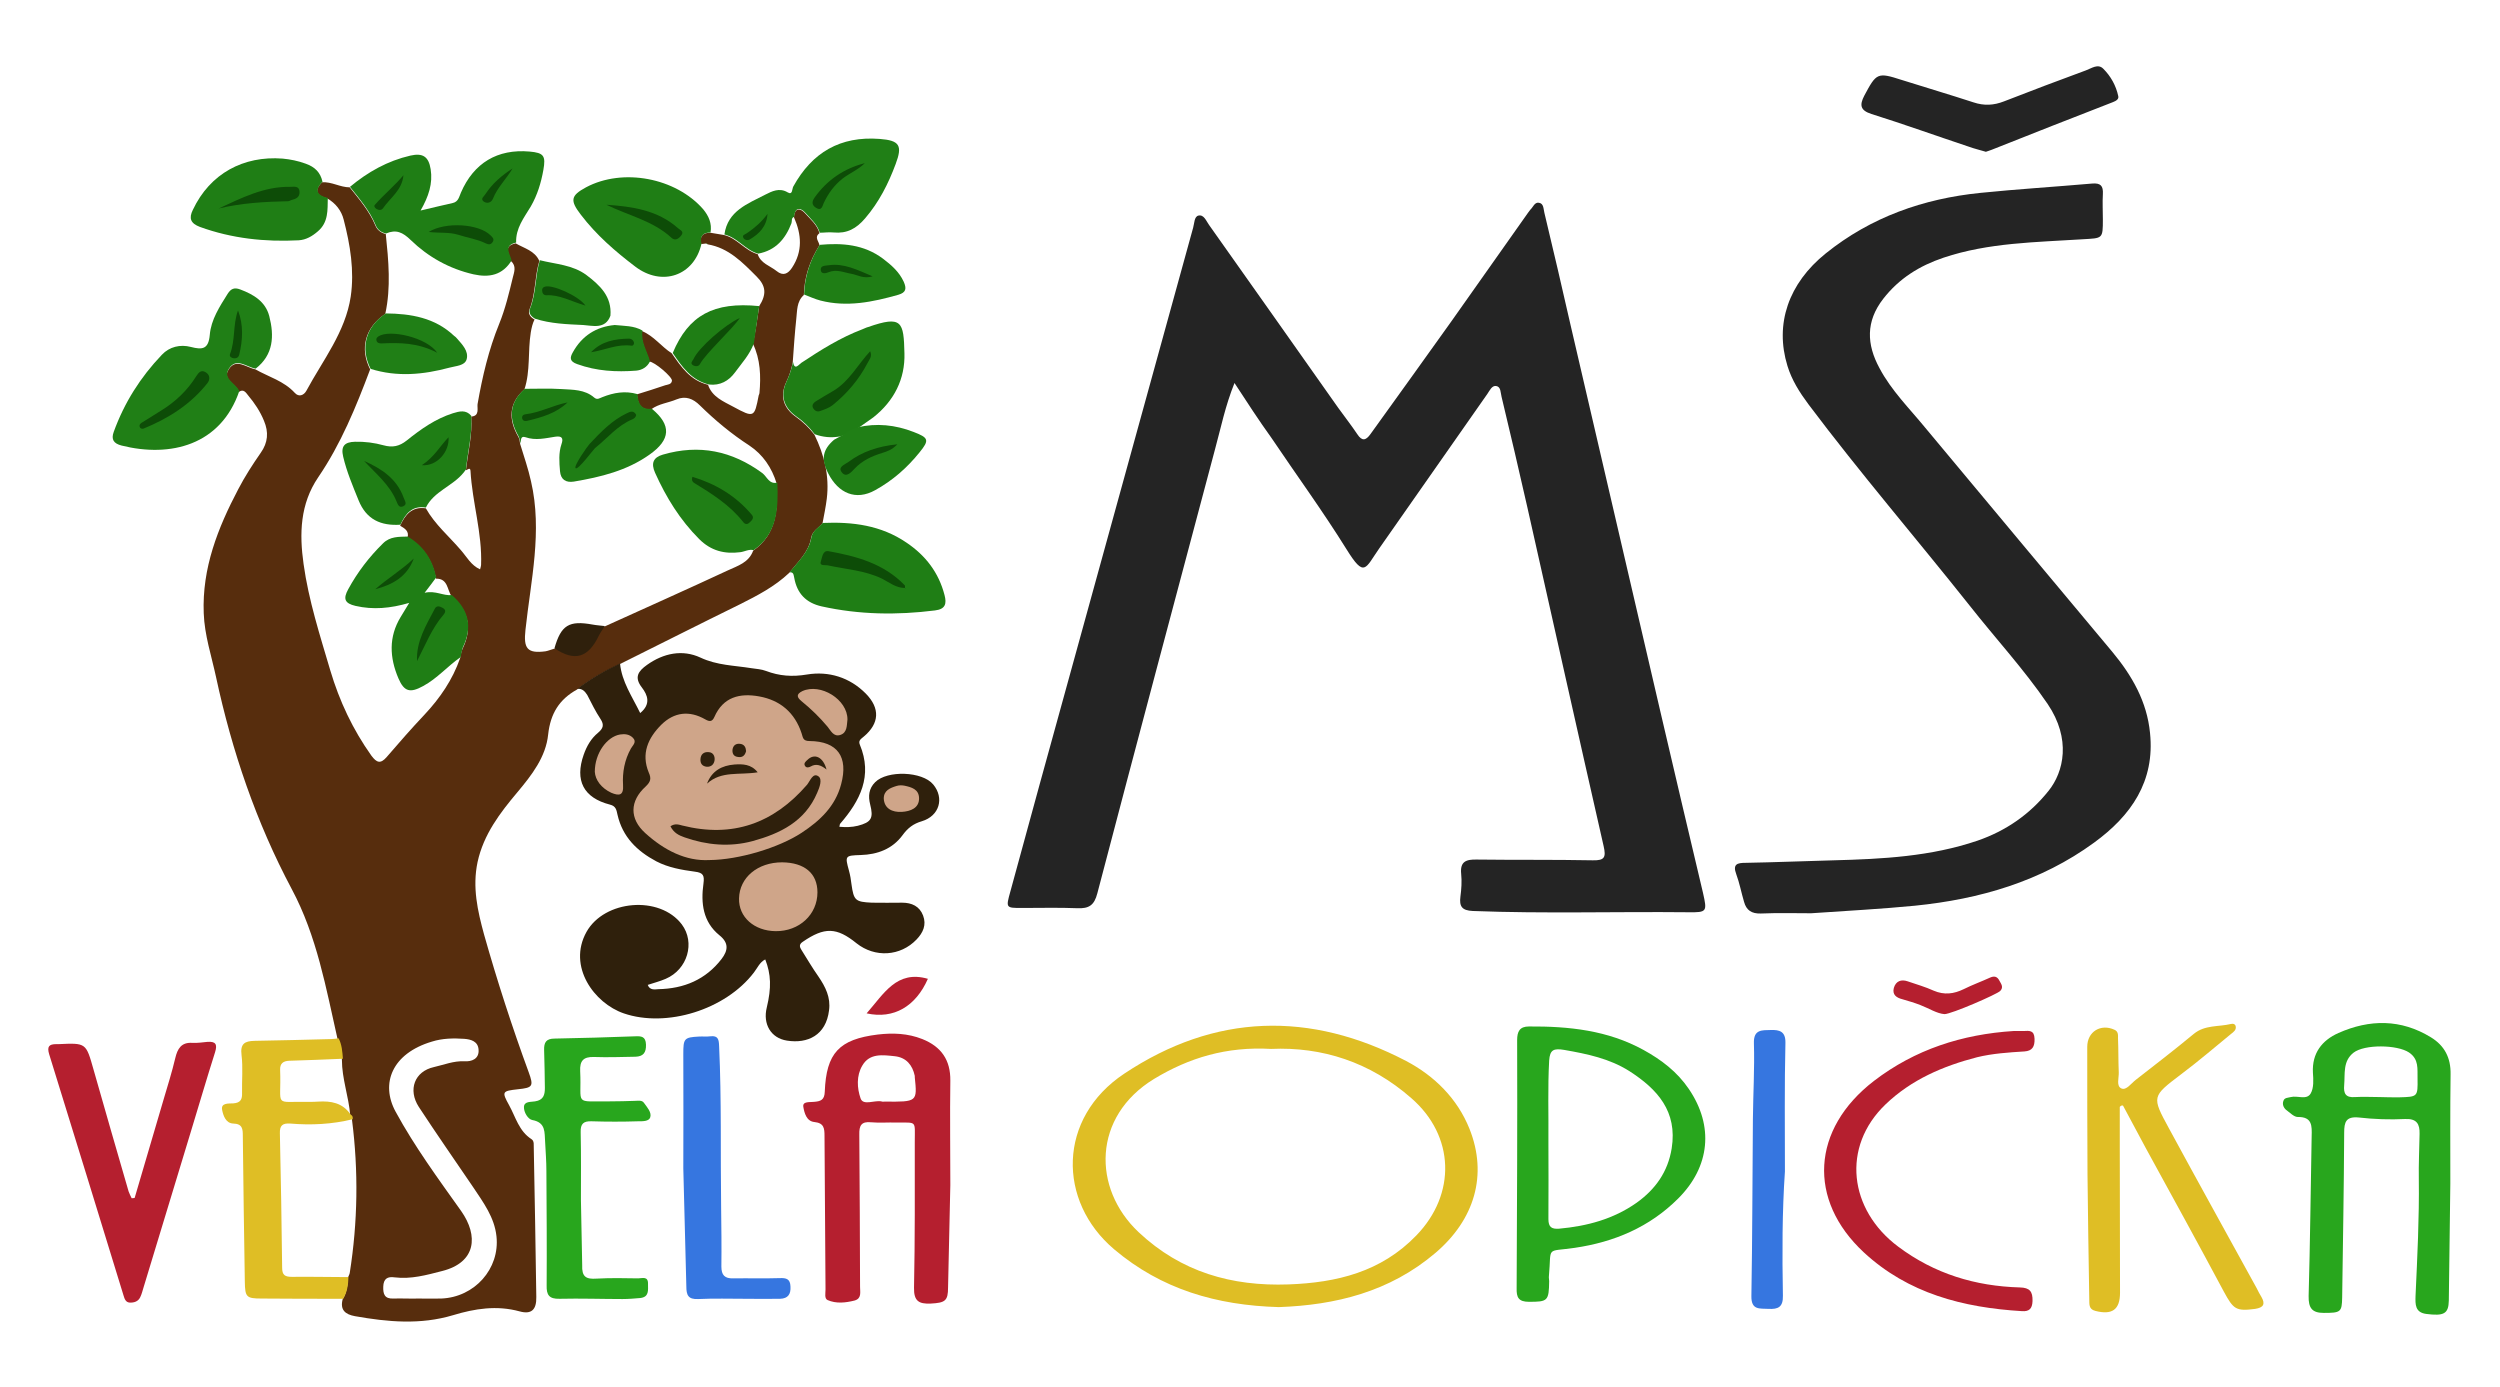<svg xmlns="http://www.w3.org/2000/svg" xmlns:xlink="http://www.w3.org/1999/xlink" id="Vrstva_1" x="0px" y="0px" viewBox="0 0 991.5 550" style="enable-background:new 0 0 991.5 550;" xml:space="preserve"><style type="text/css">	.st0{fill:#572D0D;}	.st1{fill:#242424;}	.st2{fill:#2F200C;}	.st3{fill:#DFBE25;}	.st4{fill:#28A61D;}	.st5{fill:#B51F2F;}	.st6{fill:#1F7E15;}	.st7{fill:#207F16;}	.st8{fill:#3676E0;}	.st9{fill:#CFA589;}	.st10{fill:#0D4C07;}</style><g>	<path class="st0" d="M301.1,121.4c3-4.7,2.7-8-1-11.7c-5.6-5.6-11.1-11.4-19.5-12.8c-0.2-0.3-0.4-0.4-0.8-0.3  c-0.6,0.1-1.1,0.1-1.7,0.2c-0.7-3,0.5-4.5,3.6-4.5c1.8,0.3,3.6,0.6,5.4,0.9c5.2,1.2,8.3,6.2,13.4,7.6c1.2,3.7,4.9,4.6,7.5,6.7  c2.6,2.1,4.5,1.1,6.1-1.3c4.3-6.5,3.8-13.2,0.8-20c0.2-4.1,2.7-3.6,4.4-1.6c2.1,2.4,4.8,4.5,5.7,7.9c-2.2,1.6-0.2,3.2,0,4.8  c-3.8,6-6,12.5-6.2,19.7c-2.9,2.6-2.6,6.2-3,9.5c-0.6,5.7-1,11.4-1.4,17.2c-0.5,2.7-1.4,5.4-2.6,7.9c-2.5,5.4-1.2,10.1,3.7,13.6  c2.9,2.1,5.4,4.4,7.5,7.2c3.9,8,6,16.4,4.9,25.4c-0.4,3.3-1.1,6.5-1.7,9.8c-1.6,1.8-4,3-4.5,5.7c-1,5.8-5.3,9.6-8.7,13.9  c-5.7,5.4-12.6,9-19.6,12.5c-15.9,7.8-31.7,15.8-47.6,23.7c-6,2.8-11.7,6-17,10.1c-7,3.9-10.5,9.5-11.4,17.8  c-0.9,8.9-6.5,16.1-12.2,22.9c-6.9,8.2-13.4,16.7-15.8,27.7c-2.1,10,0,19.3,2.6,28.8c5.2,18.4,11.1,36.6,17.7,54.6  c2,5.5,1.6,6.1-4.3,6.7c-6.2,0.7-6.5,0.9-3.5,6.3c2.6,4.7,3.9,10.3,8.9,13.5c1.2,0.8,0.8,2.4,0.9,3.7c0.4,19.6,0.7,39.2,1,58.9  c0.1,5-1.9,7-6.6,5.7c-9.1-2.5-17.8-1.1-26.4,1.5c-13,3.9-25.9,2.7-38.9,0.4c-3.9-0.7-6-2.5-4.9-6.7c1.6-2.7,2-5.6,2.1-8.6  c0.2-0.6,0.6-1.2,0.7-1.8c3.2-20.2,3.5-40.5,0.9-60.8c0.2-0.7,0.1-1.4-0.7-1.8c-0.6-7.4-3.3-14.5-3.3-22c-0.2-2.8-0.3-5.6-1.7-8.1  c-4.6-20.3-8.2-40.9-18.2-59.6c-14.1-26.5-23.7-54.7-30-84c-1.8-8.4-4.6-16.7-4.9-25.4c-0.7-17.9,5.6-33.8,13.7-49.2  c2.6-5,5.7-9.8,8.9-14.4c2.9-4.1,3.2-8.2,1.3-12.7c-1.5-3.7-3.7-7-6.3-10.1c-0.8-1-1.8-2.7-3.6-1.4c-1.3-3-6.8-4.8-4.1-8.9  c2.9-4.6,7-0.7,10.6,0c5.3,3,11.3,4.6,15.6,9.3c1.6,1.8,3.6,1,4.6-0.8c6.5-12.1,15.5-23.3,17.6-37.4c1.5-10.2-0.2-20.5-2.8-30.5  c-0.9-3.6-3.2-6.5-6.5-8.4c-4.1-1-5.5-2.9-2.1-6.4c3.8-0.3,7.2,2,11,2c3.8,4.8,7.8,9.4,10.2,15.2c0.7,1.7,2.2,2.9,4.1,3.3  c1.1,10.6,2.1,21.2-0.2,31.7c-8,5.4-10.2,13.7-6,22c-5.6,14.9-11.6,29.6-20.6,42.8c-7.2,10.6-7.5,22.4-5.8,34.4  c2,14.4,6.5,28.3,10.6,42.2c3.6,12.1,8.9,23.4,16.3,33.8c2.1,2.8,3.6,3.4,6.1,0.5c4.9-5.7,9.8-11.3,14.9-16.7  c6.2-6.6,11.2-13.9,14.2-22.5c0.3-1.3,0.4-2.6,1-3.8c3.9-8.1,2.3-14.9-4.4-20.7c-1.8-2.6-1.4-7.1-6.2-7c-1.4-7.1-5-12.6-11.3-16.2  c0.8-2.6-1-3.7-2.9-4.8c2-4.4,4.7-7.7,10.2-6.9c3.6,6.4,9.2,11.1,13.9,16.6c2.3,2.6,4,6,7.6,7.6c0.2-0.8,0.4-1.3,0.4-1.7  c0.5-12.7-3.5-24.8-4.2-37.4c-0.1-1.5-1.2-0.4-1.8-0.2c0.8-7.1,2.6-14.1,2.1-21.3c3.4-0.2,2.3-3.3,2.5-4.9  c1.9-10.9,4.4-21.6,8.6-31.9c2.4-5.9,3.9-12.2,5.4-18.4c0.5-2,1.5-4.5-0.7-6.4c-0.7-2.7-3.4-5.9,1.8-7.1c3.4,2,7.6,2.9,9.4,7  c-1.9,6.3-1.4,13-3.9,19.2c-0.7,1.7,0.4,3.2,2,4c-0.8,1.6-1.2,3.4-1.5,5.2c-1.2,7.5-0.1,15.2-2.5,22.5c-6.3,5.6-6.4,12-2.4,18.9  c0.5,0.8,0.5,1.9,0.7,2.8c1.5,4.9,3.2,9.8,4.3,14.8c4.6,19.8-0.1,39.4-2.2,58.9c-0.8,7.3,0.6,9.5,8,8.5c1.1-0.2,2.2-0.7,3.3-1  c9.1-3.1,7.8-3,14.9-6.1c1.1-1,3.6-1.7,5.1-2.7c16.3-7.4,32.7-14.7,49-22.3c3.9-1.8,8.3-3.1,10-7.8c9.5-6.7,9.8-16.6,9.3-26.7  c-1.9-6.2-5.4-11.4-10.8-15c-7.1-4.6-13.6-10-19.6-15.9c-2.7-2.7-5.7-3.9-9.3-2.4c-3.3,1.4-7,1.7-10,3.9c-4.4,0.5-5.4-2.3-5.7-5.9  c3.8-1.2,7.5-2.3,11.2-3.6c1-0.3,2.5-0.3,2.7-1.8c0.2-1.5-7-7.6-9-7.6c-1.1-4-3.7-7.7-2.9-12.1c4.7,1.9,7.7,6.2,11.8,8.8  c3.7,5.4,7.4,10.8,14.4,12.5c1.6,4.8,6.1,6.6,10,8.7c8.3,4.5,8.4,4.3,10.1-4.5c0.1-0.3,0.3-0.6,0.3-0.9c0.6-6.7,0.4-13.4-2.6-19.6  C299.7,131.2,300.4,126.3,301.1,121.4z M166,515c3,0,6,0.1,9,0c13.2-0.5,23.3-11.8,21.9-24.7c-0.8-7.5-5.2-13.4-9.2-19.4  c-7.2-10.6-14.6-21.2-21.6-31.9c-4.4-6.8-1.7-14.1,6-15.8c4-0.9,7.8-2.5,12.1-2.3c2.8,0.2,5.9-0.9,5.6-4.6c-0.2-3.3-3-4.1-5.7-4.3  c-4.3-0.3-8.7-0.2-12.8,1.1c-15.8,4.7-20.5,16.6-14.4,27.8c7.5,13.8,16.9,26.6,26,39.4c6.9,9.8,6,20.4-7.6,23.8  c-6.2,1.6-12.3,3.3-18.8,2.5c-2.8-0.4-4.4,0.5-4.5,3.7c-0.1,2.9,0.5,4.9,4.1,4.7C159.3,514.9,162.6,515.1,166,515z"></path>	<path class="st1" d="M489.6,151.9c-3.7,9.2-5.4,17.8-7.7,26.2c-15.6,58.7-31.3,117.4-46.7,176.2c-1.2,4.7-3.3,6.1-7.9,5.9  c-7.3-0.3-14.7-0.1-22-0.1c-6.4,0-6.4,0-4.6-6.5c3.9-14.3,7.8-28.5,11.7-42.8c20.3-73.5,40.5-147,60.8-220.5  c0.5-1.7,0.4-4.4,2.1-4.8c2.2-0.5,3.1,2.2,4.2,3.7c17.1,24.1,34.1,48.3,51.2,72.5c2.5,3.5,5.2,6.9,7.6,10.5c1.9,2.9,3.4,2.5,5.2,0  c10.7-14.9,21.4-29.7,32-44.6c10.2-14.4,20.3-28.8,30.5-43.2c0.3-0.4,0.6-0.8,0.9-1.2c1.1-1,1.7-3,3.3-2.8c2.1,0.2,1.9,2.5,2.3,4  c3.6,14.9,7,29.7,10.4,44.6c11.8,50.9,23.7,101.9,35.5,152.8c5.6,24.1,11.3,48.2,17,72.3c1.7,7.5,1.6,7.8-5.9,7.7  c-28.5-0.3-57,0.6-85.4-0.5c-4.3-0.2-5.4-1.8-4.9-5.7c0.4-3,0.6-6,0.3-9c-0.5-4.9,1.9-5.8,6.2-5.7c15.3,0.2,30.7,0,46,0.3  c4.7,0.1,5.3-1.2,4.3-5.6c-10.2-44.8-20.2-89.7-30.3-134.6c-3.3-14.6-6.7-29.1-10.2-43.7c-0.4-1.5-0.2-3.9-2.1-4.2  c-1.7-0.3-2.6,1.8-3.5,3.1c-14.3,20.4-28.6,40.9-42.9,61.3c-5.6,8-5.8,11.9-13,0.3c-9.4-15.1-19.9-29.5-29.8-44.2  C499.3,166.8,494.7,159.7,489.6,151.9z"></path>	<path class="st1" d="M718.3,362.2c-6,0-13-0.2-20,0.1c-3.6,0.1-5.7-1.3-6.6-4.6c-1.1-3.7-1.8-7.5-3.1-11c-1.5-4,0.4-4.5,3.7-4.5  c11.6-0.2,23.3-0.7,34.9-1c19.3-0.5,38.6-1.5,57.1-7.8c11.3-3.9,20.8-10.5,28.2-19.8c6-7.5,9-20.5-0.4-34.4  c-9.4-13.8-20.7-26-31-39.1c-21.2-26.7-43.4-52.5-63.9-79.8c-3.5-4.7-6.6-9.6-8.3-15.2c-5.1-16.6,0.4-32.7,15.2-44.6  c17.9-14.4,38.7-21.7,61.3-24c14.7-1.5,29.5-2.4,44.3-3.7c3.4-0.3,4.5,0.9,4.3,4.2c-0.2,3.3,0,6.7,0,10c0,7.9-0.1,7.4-8.1,7.9  c-18.5,1.2-37.2,1.3-55.1,7.3c-9.5,3.2-17.6,8.2-23.9,16.3c-7,9-6.6,18.1-1.5,27.5c4.7,8.9,11.9,16,18.2,23.7  c24.7,29.7,49.5,59.3,74.2,88.9c7.8,9.4,13.7,19.7,14.9,32.1c2,19.2-7.5,32.8-22.2,43.5c-21.1,15.4-45.3,22.4-71,25  C746.2,360.5,732.8,361.2,718.3,362.2z"></path>	<path class="st2" d="M228.9,273.2c5.3-4,11-7.3,17-10.1c0.7,7.3,4.8,13.1,8,19.7c4.4-3.6,2.9-7.2,0.7-10.1c-3.2-4.1-1.5-6.5,2-9  c6.6-4.7,14.1-6.2,21.2-2.9c6.6,3.1,13.4,3.1,20.2,4.2c2,0.3,4,0.4,5.8,1.1c5.3,2,10.4,2.4,16.3,1.4c8.5-1.4,16.9,1.1,23.3,7.6  c5.7,5.8,5.4,11.8-0.8,17c-1,0.9-2.3,1.5-1.6,3.2c5.2,12.4,0.1,22.3-7.8,31.4c-0.2,0.2-0.1,0.6-0.3,1.2c2.5,0.2,4.9,0.2,7.3-0.4  c5.4-1.4,6.3-3,4.9-8.5c-0.8-3.2-0.6-6.2,2-8.8c4.8-4.8,18.7-4.3,23,0.9c4.5,5.4,2.5,12.5-4.5,14.6c-3.4,1-5.6,2.7-7.7,5.6  c-4,5.4-9.9,7.6-16.5,7.8c-6.3,0.2-6.3,0.3-4.7,6.2c0.5,1.8,0.8,3.6,1,5.4c0.9,6.4,1.5,7,8.1,7.3c4,0.1,8,0,12,0  c3.8,0,6.9,1.4,8.3,5.1c1.4,3.7,0,6.8-2.6,9.5c-6.4,6.7-16.5,7.3-23.8,1.5c-7.9-6.4-12.7-6.5-21.3-0.6c-1.7,1.1-1.2,2.2-0.5,3.3  c2.2,3.5,4.3,7.1,6.7,10.5c2.8,4.1,4.9,8.3,4.2,13.4c-1.2,9.9-8.5,13.3-16.7,12c-6.4-1-9.6-6.6-8-13.1c1.9-7.9,1.7-13.2-0.6-19.1  c-2.2,1.1-3.1,3.4-4.5,5.2c-11.3,14.8-34.7,22-51.6,16.2c-11.7-4-22.4-18.6-14.8-32.3c7.1-12.7,29-14.6,37.8-3  c5.4,7.2,2.3,17.9-6.4,21.6c-2.3,1-4.7,1.6-7.1,2.4c0.8,2.2,2.8,1.8,4.2,1.7c10.2-0.2,18.8-3.8,25.1-12c2.5-3.3,3-6.3-0.9-9.4  c-6.5-5.3-7.4-12.7-6.3-20.5c0.4-3.1,0-4.3-3.4-4.7c-5.2-0.7-10.5-1.6-15.3-4.1c-7.7-4.1-13.4-9.7-15.4-18.5c-0.4-1.7-0.5-3.4-3-4  c-10.5-2.7-14-9.6-10.4-19.8c1.2-3.4,2.9-6.4,5.7-8.7c2-1.7,2.5-3.1,1-5.4c-2-3-3.6-6.3-5.3-9.6C231.9,274.1,230.9,273,228.9,273.2  z"></path>	<path class="st3" d="M507.2,518.4c-24.8-0.7-46.6-7.1-65.3-22.9c-22.6-19.1-22.5-52.1,4-69.7c35.9-23.9,73.7-24.9,111.8-5  c11.2,5.9,20.3,14.9,25.1,26.9c7.3,18.3,2,36-13.5,49.2C551.1,512.4,529.6,517.6,507.2,518.4z M504.1,416  c-17.7-1-32.5,3.5-46.4,11.9c-24.4,14.9-24.6,43.4-6.1,60.8c16.8,15.8,36.9,21.5,59.4,20.7c19.1-0.7,36.7-4.9,50.7-19.4  c15.9-16.4,15.3-39.5-2-54.5C543.4,421.2,524.3,415.1,504.1,416z"></path>	<path class="st4" d="M971.2,515.8c-0.1,5.3-2,6.2-9,5.3c-4.4-0.6-4.3-3.8-4.2-7.1c0.7-15.4,1.5-30.9,1.3-46.3c-0.1-6,0.2-12,0.3-18  c0.1-3.9-1.1-6.1-5.7-5.9c-6.1,0.3-12.3,0.1-18.4-0.6c-5.1-0.5-5.8,1.8-5.8,6c-0.1,21.8-0.5,43.6-0.8,65.4  c-0.1,5.8-0.6,6.1-7.3,6.1c-4.6,0-6.1-1.9-6-6.7c0.6-21.1,0.8-42.2,1.2-63.4c0.1-4,0.3-7.7-5.5-7.6c-1.5,0-3.1-1.7-4.6-2.8  c-1.1-0.9-1.6-2.3-1.1-3.6c0.4-1.3,1.8-1.2,2.9-1.5c2.7-0.7,6.3,1.3,7.9-1.4c1.3-2.2,1.1-5.5,0.9-8.3c-0.4-7.7,3.6-12.8,10.1-15.7  c12.4-5.5,24.8-5.6,36.7,1.7c5.4,3.3,7.9,8.1,7.8,14.6c-0.2,14.5-0.1,29-0.1,43.4 M944,435.1C944,435.1,944,435.2,944,435.1  c2.5,0.1,5,0.1,7.5,0.1c7.4-0.2,7.4-0.2,7.3-7.5c-0.1-3.8,0.6-7.6-3.4-10.3c-4.7-3.1-17.6-3.3-22,0.1c-4.3,3.4-3.3,8.3-3.7,12.9  c-0.3,3.3,0.6,5,4.3,4.7C937.3,434.9,940.6,435.1,944,435.1z"></path>	<path class="st5" d="M376,510.6c0,5.3-1.1,6.1-6.9,6.4c-4.7,0.2-6.7-1-6.6-6.3c0.4-19.3,0.3-38.6,0.3-57.9c0-8.6,1-7.5-7.3-7.6  c-3.3-0.1-6.7,0.2-10-0.1c-3.9-0.4-4.8,1.3-4.7,4.9c0.2,20.1,0.2,40.3,0.3,60.4c0,2.1,0.7,4.6-2.2,5.4c-3.6,0.9-7.3,1.3-10.7-0.2  c-1.3-0.6-0.8-2.7-0.8-4.2c-0.1-20.3-0.3-40.6-0.4-60.9c0-3-0.2-5.1-4-5.5c-3.2-0.3-4-3.7-4.4-6c-0.4-2.3,2.6-1.8,4.2-2  c2.6-0.2,4.2-0.7,4.3-4c0.6-15.4,5.7-20.8,21-22.7c6-0.7,11.9-0.5,17.7,1.8c7.5,3,11.2,8.3,11.1,16.5c-0.2,13.8,0,27.6,0,41.4   M350.9,436.9c12.9,0.1,12.9,0.1,11.9-9.7c0-0.2,0-0.3,0-0.5c-0.9-4.3-3.4-7.3-7.9-7.8c-4.8-0.5-10-1.3-12.9,3.7  c-2.4,4-2.1,9-0.7,13c1,3,5.4,0.7,8.2,1.2C349.9,437,350.5,436.9,350.9,436.9z"></path>	<path class="st3" d="M840.7,439c0,5.1,0,10.1,0,15.2c0,19.5,0.1,39,0.1,58.5c0,6.8-3.2,8.9-9.8,7.2c-2.8-0.7-2.3-2.9-2.4-4.8  c-0.3-16.5-0.5-32.9-0.7-49.4c-0.1-16.8-0.1-33.6-0.1-50.5c0-6.1,5.4-9.3,10.8-6.8c1.6,0.7,1.4,2.2,1.4,3.4c0.2,4.5,0.1,9,0.3,13.5  c0.1,2.2-1.1,5.5,1.1,6.4c1.9,0.8,3.8-2,5.6-3.4c7.7-6,15.5-12,23.1-18.3c4.4-3.6,9.8-2.7,14.7-3.9c0.8-0.2,1.8,0,1.9,1.1  c0.2,1.3-0.9,2.1-1.8,2.8c-6.6,5.4-13,10.9-19.8,16c-11.7,8.9-11.8,8.8-4.9,21.5c11.5,21.2,23.2,42.3,34.8,63.4  c0.6,1.2,1.2,2.4,1.9,3.5c1.6,2.8,0.8,4.2-2.5,4.7c-7.6,1-8.6,0.2-12.4-6.8c-10.2-19.1-20.6-38-31-57c-3-5.6-6-11.2-9-16.8  C841.6,438.3,841.1,438.5,840.7,439z"></path>	<path class="st4" d="M601.7,462c0-16.5,0.1-33,0-49.5c0-3.4,1-5.4,4.7-5.4c15.8-0.1,31.2,1.5,45.4,9.3c7.1,3.9,13.4,8.7,18,15.5  c10,14.7,8.4,30.8-4.2,43.4c-11.4,11.4-25.4,17.3-41.1,19.6c-11.7,1.7-9.1-0.9-10.2,11.2c-0.1,0.7,0.1,1.3,0.1,2  c-0.1,7.9-0.6,8.2-8,8.2c-4.2,0-5-1.8-4.9-5.4 M614.1,452.6c0,10.3,0.1,20.6,0,30.9c0,3.2,1.3,4,4.2,3.8c11.1-1,21.6-3.8,30.8-10.3  c7.4-5.3,12.4-12.2,13.9-21.6c2.3-14.6-5.6-23.4-16.8-30.6c-7.9-5-16.7-6.8-25.8-8.4c-4.2-0.7-5.7-0.1-6,4.2  C613.8,431.3,614.2,441.9,614.1,452.6z"></path>	<path class="st5" d="M53.4,475.1c3.8-13,7.7-26.1,11.5-39.1c1.6-5.4,3.3-10.8,4.6-16.3c0.9-3.8,2.4-6.4,6.8-6.1c2,0.1,4-0.2,6-0.4  c3.2-0.2,4,0.9,3,4.1c-3.3,10.4-6.4,21-9.6,31.5c-6.3,20.6-12.5,41.3-18.8,61.9c-0.4,1.3-0.7,2.6-1.3,3.8c-0.8,1.7-2.5,2.2-4.2,2.1  c-1.5-0.1-2-1.4-2.4-2.8c-9.8-31.9-19.6-63.8-29.5-95.7c-0.9-3-0.1-4,2.8-4c0.3,0,0.7,0,1,0c10.9-0.5,10.8-0.5,13.8,10.1  c4.6,16.1,9.2,32.2,13.9,48.3c0.3,0.9,0.8,1.8,1.2,2.7C52.6,475.2,53,475.2,53.4,475.1z"></path>	<path class="st3" d="M139.1,442.1c0.8,0.4,0.9,1,0.7,1.8c-8.1,2-16.4,2.4-24.7,1.7c-3.1-0.2-4.2,0.8-4.1,3.9  c0.4,17.8,0.7,35.5,0.9,53.3c0,2.9,1.1,3.6,3.9,3.6c7.5-0.1,14.9,0.1,22.4,0.1c-0.1,3-0.5,6-2.1,8.6c-10.8,0-21.6,0-32.4-0.1  c-6,0-6.5-0.6-6.6-6.6c-0.3-19.3-0.6-38.6-0.8-57.9c0-2.7-0.1-4.8-3.8-4.9c-3-0.1-4-3.3-4.4-5.4c-0.6-2.9,2.7-2.5,4.4-2.6  c3-0.2,3.6-1.7,3.5-4.2c-0.1-5,0.4-10-0.2-14.9c-0.6-4.6,1.3-5.6,5.1-5.7c10.1-0.2,20.3-0.4,30.4-0.7c1,0,2-0.2,3-0.3  c1.3,2.5,1.5,5.4,1.7,8.1c-7.1,0.3-14.2,0.6-21.3,0.8c-2.4,0.1-3.7,1.1-3.6,3.6c0.6,15.3-3,12.4,11.6,12.7c1.2,0,2.3,0,3.5-0.1  C131.2,436.6,135.9,437.3,139.1,442.1z"></path>	<path class="st4" d="M230.9,501.7c-0.2,4.7,1.5,5.7,5.7,5.4c5.5-0.3,11-0.2,16.5-0.1c1.6,0,4-1,3.9,2.2c0,2.5,0.5,5.2-3.1,5.6  c-2.3,0.2-4.6,0.4-7,0.4c-8.3,0-16.7-0.3-25-0.1c-4.1,0.1-5.2-1.5-5.1-5.3c0.1-15.1,0-30.3-0.1-45.4c0-3.8-0.3-7.6-0.5-11.5  c-0.3-3.7,0.4-7.7-5.1-8.7c-1.7-0.3-3.4-3.1-3.3-5.2c0.1-2.3,2.8-1.9,4.4-2.2c3.3-0.5,3.9-2.5,3.9-5.3c-0.1-5-0.1-10-0.3-15  c-0.1-3.1,0.8-4.6,4.2-4.6c10.6-0.2,21.3-0.5,31.9-0.9c2.4-0.1,4.2,0,4.3,3.3c0.1,3.2-1.1,4.7-4.2,4.8c-5.5,0.1-11,0.3-16.5,0.1  c-4.1-0.1-5.6,1.5-5.4,5.6c0.7,13.8-2.9,11.9,12.1,12c3.2,0,6.3-0.1,9.5-0.2c1.3,0,2.9-0.4,3.7,0.8c1.2,1.7,3.1,3.7,2.5,5.7  c-0.5,1.7-3.1,1.6-4.8,1.6c-6.2,0.2-12.3,0.2-18.5,0c-3.2-0.1-4.4,1-4.3,4.3c0.2,9,0.1,18,0.1,27"></path>	<path class="st5" d="M798.6,408.9c1.3,0,2.7,0,4,0c2.2-0.1,4.2-0.4,4.3,3.1c0.1,3.1-0.9,4.8-4,5c-6.3,0.4-12.6,0.8-18.8,2.3  c-13.5,3.5-26.1,8.9-36.3,18.7c-17.6,16.9-14.5,41.8,5,56.4c14.4,10.8,30.6,15.7,48.3,16.2c3.9,0.1,5.1,1.6,5,5.4  c-0.1,3.1-1.4,4.2-4.2,4c-23.3-1.4-45.1-7-62.7-23.3c-22.4-20.8-20.8-48.9,4-68C759.5,416.2,778.2,410.2,798.6,408.9z"></path>	<path class="st6" d="M204.7,96.2c-5.2,1.2-2.4,4.4-1.8,7.1c-3.6,5.8-8.8,6.9-15.1,5.5c-9.6-2.2-18-6.9-24.9-13.6  c-3.2-3.1-5.8-4.3-9.8-2.6c-1.9-0.4-3.4-1.5-4.1-3.3c-2.4-5.8-6.4-10.4-10.2-15.2c7.1-5.9,14.9-10.3,24-12.4c4.9-1.1,7.2,0.4,8,5.4  c0.9,5.7-0.8,10.8-4,16.4c4.7-1.1,8.7-2.1,12.8-3c2.2-0.5,2.5-2.5,3.2-4.1c5.1-11.8,14.5-17.4,27.2-16.3c5.7,0.5,6.5,1.7,5.5,7.3  c-0.9,5.1-2.4,10-5,14.5C207.8,86.4,204.5,90.5,204.7,96.2z"></path>	<path class="st7" d="M101.4,146.2c-3.6-0.6-7.7-4.6-10.6,0c-2.6,4.1,2.8,5.8,4.1,8.9c-7.3,21.4-27.2,26.5-46.7,21.6  c-3.1-0.8-4.2-2.4-3.1-5.4c4.2-11.6,10.6-21.7,19.1-30.6c3-3.2,7.3-4.2,11.5-3.1c4.6,1.2,7,0.9,7.5-4.8c0.5-6,3.9-11.2,7.1-16.3  c1.3-2,2.6-2.6,5-1.7c5.3,2,10,4.8,11.5,10.6C108.8,133.2,108.5,140.7,101.4,146.2z"></path>	<path class="st1" d="M787.6,60.2c-2.3-0.7-4.5-1.2-6.7-2c-12.9-4.3-25.7-8.9-38.7-13c-4.4-1.4-4.8-3.5-2.8-7.3  c4.8-9,5.2-9.3,14.8-6.2c9.5,3,19,5.8,28.5,8.9c4.2,1.4,8,1.2,12.1-0.4c10.8-4.2,21.6-8.3,32.5-12.3c2.2-0.8,4.8-2.8,6.9-0.6  c2.9,2.9,5,6.6,5.9,10.8c0.3,1.2-0.8,1.9-2.1,2.4C822,46.7,806,53,789.9,59.4C789.2,59.7,788.4,59.9,787.6,60.2z"></path>	<path class="st8" d="M271,463.4c0-15.1,0.1-30.3,0-45.4c0-6.1,0.3-6.6,6.2-6.9c1.5-0.1,3,0.1,4.5-0.1c3.2-0.4,3.4,1.4,3.5,3.9  c1,21.3,0.5,42.6,0.8,63.9c0.1,7.8,0.2,15.6,0.1,23.5c0,3.4,1.3,4.8,4.7,4.7c6.2-0.1,12.3,0.1,18.5-0.1c2.5-0.1,4.1,0.3,4.2,3.3  c0.2,3.1-1,4.8-4.1,4.9c-4.5,0.1-9,0-13.5,0c-6.3,0-12.7-0.2-19,0.1c-4,0.2-4.7-1.6-4.7-5"></path>	<path class="st6" d="M313.1,227c3.4-4.3,7.7-8.1,8.7-13.9c0.5-2.7,2.9-3.9,4.5-5.7c11.8-0.5,23.1,0.9,33.2,7.8  c7.6,5.1,12.8,11.9,15.1,20.8c0.9,3.4,0.4,5.6-3.8,6.1c-15.1,1.9-30,1.7-44.9-1.6c-6.3-1.4-9.8-5.2-10.9-11.3  C314.7,228,314.8,226.8,313.1,227z"></path>	<path class="st7" d="M325.1,92.3c-0.9-3.3-3.6-5.5-5.7-7.9c-1.7-2-4.2-2.5-4.4,1.6c-1.3,0.4-0.8,1.6-1.1,2.5  c-2.4,6.3-6.3,10.8-13.2,12.1c-5.1-1.4-8.2-6.4-13.4-7.6c1.3-9.4,9.3-12.2,16.2-15.8c2.6-1.3,5.6-2.9,8.9-0.9  c2,1.2,1.7-1.4,2.2-2.3c7.5-13.6,18.7-20.1,34.3-18.9c7.9,0.6,9.1,2.6,6.3,10c-2.9,7.8-6.6,15.1-12.1,21.5  c-3.5,4.1-7.2,6.1-12.5,5.6C328.7,92,326.9,92.3,325.1,92.3z"></path>	<path class="st6" d="M340.3,169.8c-2.9,1.9-4.4,2.5-7.1,3.3c0,0-0.1,0-0.1,0c-3.6,0.6-6.7,0.3-10-0.9c-2.1-2.8-4.6-5.2-7.5-7.2  c-4.8-3.5-6.2-8.2-3.7-13.6c1.2-2.6,2.1-5.2,2.6-7.9c0.6,3.6,2.3,1.1,3.3,0.4c7.7-5.1,15.5-10,24.2-13.3c0.8-0.3,1.5-0.7,2.3-0.9  c13.5-4.7,14.1-2.1,14.4,10.4c0.3,10.2-4.1,18.9-12.3,25.4"></path>	<path class="st8" d="M707.9,464.6c-1.1,16-1.1,32.7-0.8,49.3c0.1,4.5-1.9,5.4-5.7,5.2c-3.5-0.2-6.9,0.6-6.8-5.1  c0.4-23.4,0.4-46.9,0.6-70.3c0.1-10,0.7-19.9,0.4-29.9c-0.2-5.6,3.2-5.2,6.7-5.3c3.4-0.1,5.9,0.5,5.8,5.1  C707.7,430.4,707.9,447.2,707.9,464.6z"></path>	<path class="st6" d="M281.8,92.2c-3.1,0-4.3,1.5-3.6,4.5c-2.9,12.7-15.7,17.1-26.3,9c-7.9-6-15.4-12.5-21.5-20.5  c-4.4-5.7-4.1-7.6,2-10.9c14.6-7.8,35.6-3.8,46.5,8.7C281.1,85.7,282.4,88.6,281.8,92.2z"></path>	<path class="st6" d="M127.9,72.1c-3.4,3.5-2,5.4,2.1,6.4c-0.1,4.8,0.3,9.7-4,13.3c-2.2,1.9-4.6,3.3-7.5,3.5  C105.1,96,92,94.6,79.3,90c-3.7-1.4-4.5-3.4-2.8-6.8c6.8-14.4,20.1-21.5,35.6-20.3c3.1,0.3,6.1,0.9,9.1,2  C124.9,66.2,127.1,68.4,127.9,72.1z"></path>	<path class="st7" d="M340,169.5c7.6-1.8,15.1-1,22.3,1.8c6,2.3,6.4,3.2,2.4,8.1c-4.9,6.1-10.7,11.2-17.6,15  c-7.7,4.3-14.6,1.2-18.6-6.6c-3-5.8-2.2-9.5,2.3-13.4c1.7-1,3.6-1.8,5.2-3 M338,170.4"></path>	<path class="st6" d="M301.1,121.4c-0.7,4.9-1.4,9.8-2.1,14.7c-1.6,4.5-4.8,7.9-7.5,11.6c-2.5,3.4-5.9,5.3-10.3,4.8  c-7-1.7-10.7-7-14.4-12.5C273.1,125,283,119.6,301.1,121.4z"></path>	<path class="st6" d="M318.9,116.8c0.2-7.1,2.4-13.7,6.2-19.7c8.9-0.8,17.5-0.2,25.1,5.5c3.3,2.5,6.4,5.2,8.2,9.1  c1.2,2.7,1,4.3-2.1,5.2c-10.2,2.9-20.4,5-30.9,2.3C323.1,118.6,321,117.6,318.9,116.8z"></path>	<path class="st6" d="M242.1,125.2c-2,5.6-7.3,3.9-10.8,3.7c-6.4-0.3-12.9-0.5-19.1-2.5c-1.6-0.9-2.7-2.3-2-4  c2.5-6.2,2-12.9,3.9-19.2c6.3,1.6,13,1.8,18.5,5.9C238,113.2,242.7,117.6,242.1,125.2z"></path>	<path class="st7" d="M257.8,143.3c-1.1,2.3-3.2,3.5-5.5,3.7c-7.9,0.6-15.7,0.2-23.4-2.6c-3.1-1.1-2.9-2.6-1.7-4.7  c3.6-6.5,9.2-10.1,16.6-10.8c3.7,0.4,7.6,0.2,11,2.2C254.1,135.6,256.7,139.3,257.8,143.3z"></path>	<path class="st5" d="M771.2,402.2c-3-0.2-6.2-2.3-9.6-3.6c-2.3-0.9-4.7-1.6-7.1-2.3c-2.4-0.6-4.1-1.8-3.4-4.5  c0.8-2.7,2.9-3.5,5.5-2.6c3.5,1.2,7,2.2,10.3,3.7c4.2,1.8,8,1.3,11.9-0.6c3.4-1.7,7-3,10.5-4.6c1.8-0.8,2.9-0.3,3.7,1.3  c0.7,1.3,1.7,2.5,0.3,4C792.1,394.3,773.9,402.2,771.2,402.2z"></path>	<path class="st5" d="M343.7,401.9c6.8-7.7,11.9-17.3,24.3-13.7C363.2,399.1,354.5,404.3,343.7,401.9z"></path>	<path class="st6" d="M279.8,96.5c0.4-0.1,0.6,0,0.8,0.3C280.3,96.7,280.1,96.6,279.8,96.5z"></path>	<path class="st6" d="M182.7,260.6c-5.2,3.6-9.3,8.5-14.9,11.5c-5.1,2.8-7.5,2.3-9.8-3.1c-3.5-8.2-3.9-16.4,0.9-24.3  c1-1.6,2-3.3,3.4-5.6c-7.5,2.2-14.3,2.8-21.3,1.2c-4.3-1-5-2.8-2.9-6.6c3.7-6.8,8.3-12.8,13.8-18.2c2.8-2.8,6.3-2.6,9.8-2.7  c6.3,3.7,9.9,9.2,11.3,16.2c-1.3,1.8-2.6,3.5-4.6,6.1c4.4-1,7.4,1.3,10.8,0.9c6.7,5.8,8.3,12.6,4.4,20.7  C183.1,258,183,259.4,182.7,260.6z"></path>	<path class="st6" d="M258.5,162.1c7.9,6.5,7.5,12.3-0.9,18.2c-9,6.4-19.4,8.9-30,10.7c-3.2,0.5-5.2-0.8-5.5-4.1  c-0.3-3.6-0.6-7.3,0.6-10.8c0.8-2.3,0.2-3.3-2.5-2.9c-3.9,0.6-7.8,1.6-11.8,0.2c-2.1-0.7-1.7,1.4-2,2.5c-0.2-0.9-0.3-2-0.7-2.8  c-4-7-3.9-13.3,2.4-18.9c4.9,0,9.8-0.2,14.6,0.1c4.5,0.3,9.2,0.1,13,3.4c1.2,1,2.1,0.2,3.2-0.2c4.5-1.8,9.1-2.6,13.9-1.2  C253.1,159.8,254.1,162.6,258.5,162.1z"></path>	<path class="st7" d="M298.9,218.2c-1.9-0.5-3.6,0.6-5.3,0.8c-6.2,0.8-11.6-0.5-16.3-5.2c-7.6-7.6-13.1-16.5-17.5-26.3  c-1.7-3.8-0.7-6.1,3.1-7.2c14.4-4.2,27.4-1.5,39.4,7.3c1.9,1.4,2.7,4.6,6,3.8C308.7,201.6,308.4,211.5,298.9,218.2z"></path>	<path class="st6" d="M158.8,208.1c-7.7,0.5-13.5-2-16.6-9.7c-2.3-5.7-4.7-11.3-6.1-17.3c-1-4.2,0.6-5.8,4.7-5.9  c3.9-0.1,7.7,0.4,11.3,1.4c3.6,1,6.3,0.4,9.2-1.9c5.6-4.5,11.4-8.6,18.3-10.8c2.6-0.8,5.2-1.5,7.3,1c0.5,7.2-1.4,14.2-2.1,21.3  c0,0,0,0,0,0c-0.3,0.4-0.6,0.8-0.9,1.2c-4.3,5.4-11.8,7.4-15,13.9C163.5,200.4,160.8,203.7,158.8,208.1z"></path>	<path class="st7" d="M153,124.3c10,0.1,19.5,1.7,27.1,8.9c0.4,0.3,0.8,0.6,1.1,1c2.1,2.4,4.7,5,3.9,8.2c-0.7,2.7-4.3,2.7-6.8,3.4  c-10.4,2.8-20.8,3.8-31.3,0.5C142.8,138,145,129.6,153,124.3z"></path>	<path class="st2" d="M219.9,257.1c2.6-9.2,5.8-11.1,15.1-9.4c1.6,0.3,3.3,0.4,4.9,0.6c-0.8,1.2-1.7,2.4-2.4,3.8  C233.3,260.9,227.9,262.5,219.9,257.1z"></path>	<path class="st9" d="M281.3,341.1c-9.3,0.5-17.9-3.9-25.4-10.7c-6.3-5.7-6.2-12.7,0.2-18.5c1.9-1.8,2.3-3.1,1.2-5.5  c-3.1-7.5-0.3-13.7,5-19c5.1-5,11.1-5.7,17.4-2.1c1.6,0.9,2.7,1.1,3.6-0.9c3.5-8,10.1-9.6,17.8-8.2c8.3,1.5,14.1,6.4,16.8,14.6  c0.6,1.8,0.5,3.1,3.2,3.1c11.1,0.1,15.4,6.3,12.5,17.1c-2.3,8.8-8.4,14.5-15.7,19.3C308.9,336.2,293.1,341,281.3,341.1z"></path>	<path class="st9" d="M310.2,342c8.9,0.1,14,4.4,14,11.9c0,8.8-7.2,15.5-16.6,15.4c-8.5-0.1-14.7-5.6-14.5-13  C293.3,348,300.5,342,310.2,342z"></path>	<path class="st9" d="M235.9,306.1c0-7.4,4.8-13.9,10-14.8c1.9-0.3,3.7-0.1,5.1,1.3c1.7,1.7-0.1,3-0.8,4.3  c-2.5,4.5-3.4,9.4-3.1,14.4c0.3,4.3-1.6,4.4-4.7,3.1C238.4,312.5,236.1,309.3,235.9,306.1z"></path>	<path class="st9" d="M336.1,285.4c-0.3,2.2,0,5.2-2.9,6.1c-2.6,0.8-3.7-1.7-5-3.3c-3.1-3.7-6.5-7-10.3-10.1c-1.8-1.5-2.3-2.7,0.3-4  C325.4,270.8,336.2,277.4,336.1,285.4z"></path>	<path class="st9" d="M355.6,311.7c1-0.3,2.1-0.3,3.1-0.1c2.8,0.6,5.7,1.4,5.8,4.9c0.1,4-3.4,5.3-6.9,5.5c-3.7,0.2-6.9-1.3-7.1-5.3  C350.5,313.5,353,312.5,355.6,311.7z"></path>	<path class="st10" d="M170,92c6.8-4.2,20-3.2,24.5,1.3c0.7,0.7,1.6,1.4,1,2.5c-0.7,1.3-1.7,1.3-2.9,0.7c-3.4-1.7-7.3-2.2-10.9-3.4  C178.1,92,174.5,92.5,170,92z"></path>	<path class="st10" d="M160,69.5c-0.5,5.9-5.2,8.9-8.1,13.1c-0.6,0.9-1.8,0.8-2.7,0.2c-0.6-0.4-1-1.1-0.5-1.6  C152.3,77.1,156.5,73.7,160,69.5z"></path>	<path class="st10" d="M203.3,66.8c-2.5,4.2-6,7.5-7.8,12c-0.6,1.6-2.4,2.1-3.7,1.1c-1.4-1.1,0.2-2,0.7-2.9  C195.3,72.7,199.1,69.5,203.3,66.8z"></path>	<path class="st10" d="M56.9,170c-0.5,0.1-1.2,0.1-1.5-0.7c-0.3-1,0.5-1.5,1.2-1.9c2.4-1.5,4.8-3,7.2-4.5c5.7-3.5,10.5-8,14.1-13.8  c0.9-1.4,1.9-2.5,3.6-1.5c1.8,1,1.9,2.9,0.8,4.3C75.7,160.3,66.9,165.9,56.9,170z"></path>	<path class="st10" d="M94.4,123.1c2.2,5.8,1.9,11.6,0.5,17.5c-0.3,1.2-1.1,1.6-2.2,1.5c-0.9-0.1-1.8-0.7-1.5-1.6  C93.4,134.9,92.3,128.8,94.4,123.1z"></path>	<path class="st10" d="M358.9,233.2c-3.5,0-6.2-2.2-9.1-3.7c-6.8-3.3-14.3-3.7-21.6-5.3c-1.1-0.2-3.4,0.4-2.6-1.7  c0.5-1.4,0.6-4.3,3-3.9c11.1,2,21.9,4.9,30.2,13.5C359,232.3,358.9,232.8,358.9,233.2L358.9,233.2z"></path>	<path class="st10" d="M359,233.1c0.1,0.2,0.3,0.3,0.4,0.5C359.2,233.5,359,233.3,359,233.1C358.9,233.2,359,233.1,359,233.1z"></path>	<path class="st10" d="M343,64.7c-2.6,2.6-5.9,3.9-8.8,6.1c-3.4,2.7-5.7,5.9-7.5,9.7c-0.5,1.1-0.8,3.4-3.1,1.9  c-1.7-1.1-1.7-2.4-0.5-4.1C328.1,71.3,334.8,66.8,343,64.7z"></path>	<path class="st10" d="M304.4,84.8c-0.3,4.9-3.2,7.9-7.1,10.2c-0.7,0.4-1.7,0.3-2.3-0.4c-1-1.4,0.5-1.6,1.2-2.1  C299.3,90.4,302.1,88,304.4,84.8z"></path>	<path class="st10" d="M345.1,139.3c1,2.2-0.5,3.5-1.1,4.8c-3.4,6.5-8.1,12-13.8,16.6c-1.4,1.1-3.2,1.7-4.9,2.3  c-1.2,0.5-2.3-0.1-2.9-1.3c-0.5-1.1,0.3-2,1.1-2.5c2.4-1.5,4.8-2.9,7.2-4.3C336.9,151.1,340.2,144.6,345.1,139.3z"></path>	<path class="st10" d="M240.5,81.2c10.2,0.7,20.3,2.1,28.4,9.3c0.9,0.8,2.6,1.3,1.2,3c-1.1,1.3-2.4,2.1-3.8,0.8  C258.9,87.5,249.2,85.5,240.5,81.2z"></path>	<path class="st10" d="M86.7,82.7c9.1-4.2,18.1-8.8,28.4-8.6c1.6,0,3.6-0.5,3.7,2c0.1,2.1-1.4,2.8-3.1,3.2c-0.5,0.1-0.9,0.5-1.4,0.5  C105,80,95.8,80.5,86.7,82.7z"></path>	<path class="st10" d="M355.9,176.2c-2.1,2.2-4,2.8-5.9,3.4c-4.2,1.3-8,3-11.1,6.3c-1.2,1.3-3.2,3.6-4.9,1.6c-2-2.3,1-3.2,2.5-4.3  C342,179.1,348.2,177,355.9,176.2z"></path>	<path class="st10" d="M293.4,126.1c-2.5,4-13.6,14.1-15.8,18.3c-0.5,1-1.8,1-2.7,0.5c-1.3-0.8-0.4-1.6,0.1-2.4  C277,137.9,287.6,128.7,293.4,126.1z"></path>	<path class="st10" d="M346.1,109.6c-3.7,1.1-6-0.6-8.4-1c-3-0.5-5.9-2-9.2-0.6c-0.9,0.4-3,0.9-3-1.1c0-1.6,1.7-1.5,3.1-1.7  C334.7,104.3,339.9,107,346.1,109.6z"></path>	<path class="st10" d="M232.2,121.2c-5.8-1.7-10.3-4.4-15.5-4.1c-1.2,0-1.7-0.9-1.7-2c0-0.6,0.3-1.2,1.1-1.4  C218.9,112.7,229.5,117.3,232.2,121.2z"></path>	<path class="st10" d="M234.4,139.7c4.2-4.4,9.5-5.3,15.1-5.4c0.8,0,1.6,0.5,1.9,1.4c0.2,0.8-0.3,1.5-0.9,1.4  C244.9,136.3,239.8,138.9,234.4,139.7z"></path>	<path class="st10" d="M165.4,262.2c-0.4-7.8,3.6-14.2,7-20.7c0.6-1.3,1.8-1.2,3-0.5c1.4,0.7,1.5,1.6,0.5,2.8  C171.3,249.1,168.7,255.8,165.4,262.2z"></path>	<path class="st10" d="M148.8,233.7c4.9-4.3,10.6-7.7,15.3-12.2C161.5,228.7,155.7,231.9,148.8,233.7z"></path>	<path class="st10" d="M252.3,164.5c-0.1,1-0.8,1.5-1.5,1.8c-6,2.5-9.9,7.5-14.8,11.4c-0.7,0.6-6.7,8.8-7.7,8  c-1-0.7,4.8-8.9,5.5-9.6c4.4-4.7,8.9-9.4,14.8-12.2C250,163.2,251.3,162.7,252.3,164.5z"></path>	<path class="st10" d="M225.1,159.6c-4.5,4.3-10.2,5.9-16,7.3c-0.8,0.2-1.7,0.1-2-0.9c-0.2-1,0.4-1.6,1.3-1.7  C214.3,163.6,219.4,160.7,225.1,159.6z"></path>	<path class="st10" d="M274.6,189.1c9.3,2.8,17.3,7.6,23.6,15.1c1,1.2,0,2.2-0.9,3c-0.8,0.8-1.7,0.9-2.5-0.1  c-5.3-6.8-12.5-11.3-19.7-15.7C274.6,190.9,274.2,190.5,274.6,189.1z"></path>	<path class="st10" d="M144.4,182.8c7,3.1,13,7.1,15.7,14.6c0.4,1.2,1.6,2.6-0.2,3.4c-1.8,0.8-2.2-1-2.7-2.1  C154.5,192.2,149,187.8,144.4,182.8z"></path>	<path class="st10" d="M167.3,184.5c5-3.3,7.2-7.6,10.6-11.1C178.3,179.2,173.3,185,167.3,184.5z"></path>	<path class="st10" d="M173.4,139.9c-7.9-4.1-15-4-22.2-3.7c-0.8,0-1.7-0.2-1.9-1.2c-0.2-0.7,0.2-1.2,0.8-1.6  C154.5,130.5,169.3,133.8,173.4,139.9z"></path>	<path class="st2" d="M265.9,327.7c1.8-1.2,3.2-0.7,4.7-0.3c19.9,5,36.2-0.8,49.5-16.2c1.2-1.5,2.3-4.9,4.5-3.3  c1.6,1.1,0.5,4.3-0.5,6.5c-4.8,11.4-14.7,16.2-25.7,19.2c-9,2.4-18.1,1.6-26.9-1.5C269.2,331.3,267.2,330.3,265.9,327.7z"></path>	<path class="st2" d="M280.4,310.8c1.9-5.1,5.9-7.2,10.9-7.6c3.2-0.2,6.6-0.2,9.2,3.1C293.2,307.5,286.1,305.6,280.4,310.8z"></path>	<path class="st2" d="M280.3,304.1c-1.8-0.2-2.6-1.3-2.5-3c0.1-2,1.4-3,3.3-2.8c1.8,0.1,2.5,1.7,2.3,3.2  C283.2,303,282.2,304.2,280.3,304.1z"></path>	<path class="st2" d="M327.8,305.2c-2.1-1.7-4.1-2.5-6.3-1.2c-0.7,0.4-1.7,0.6-2.2-0.2c-0.7-1,0.2-1.8,0.9-2.4  C323,298.6,326.5,300.2,327.8,305.2z"></path>	<path class="st2" d="M295.9,297.9c-0.5,2-1.7,2.6-3.3,2.3c-1.6-0.2-2.2-1.3-2.1-2.8c0.2-1.7,1.3-2.6,3-2.4  C295.3,295.2,295.8,296.5,295.9,297.9z"></path></g></svg>